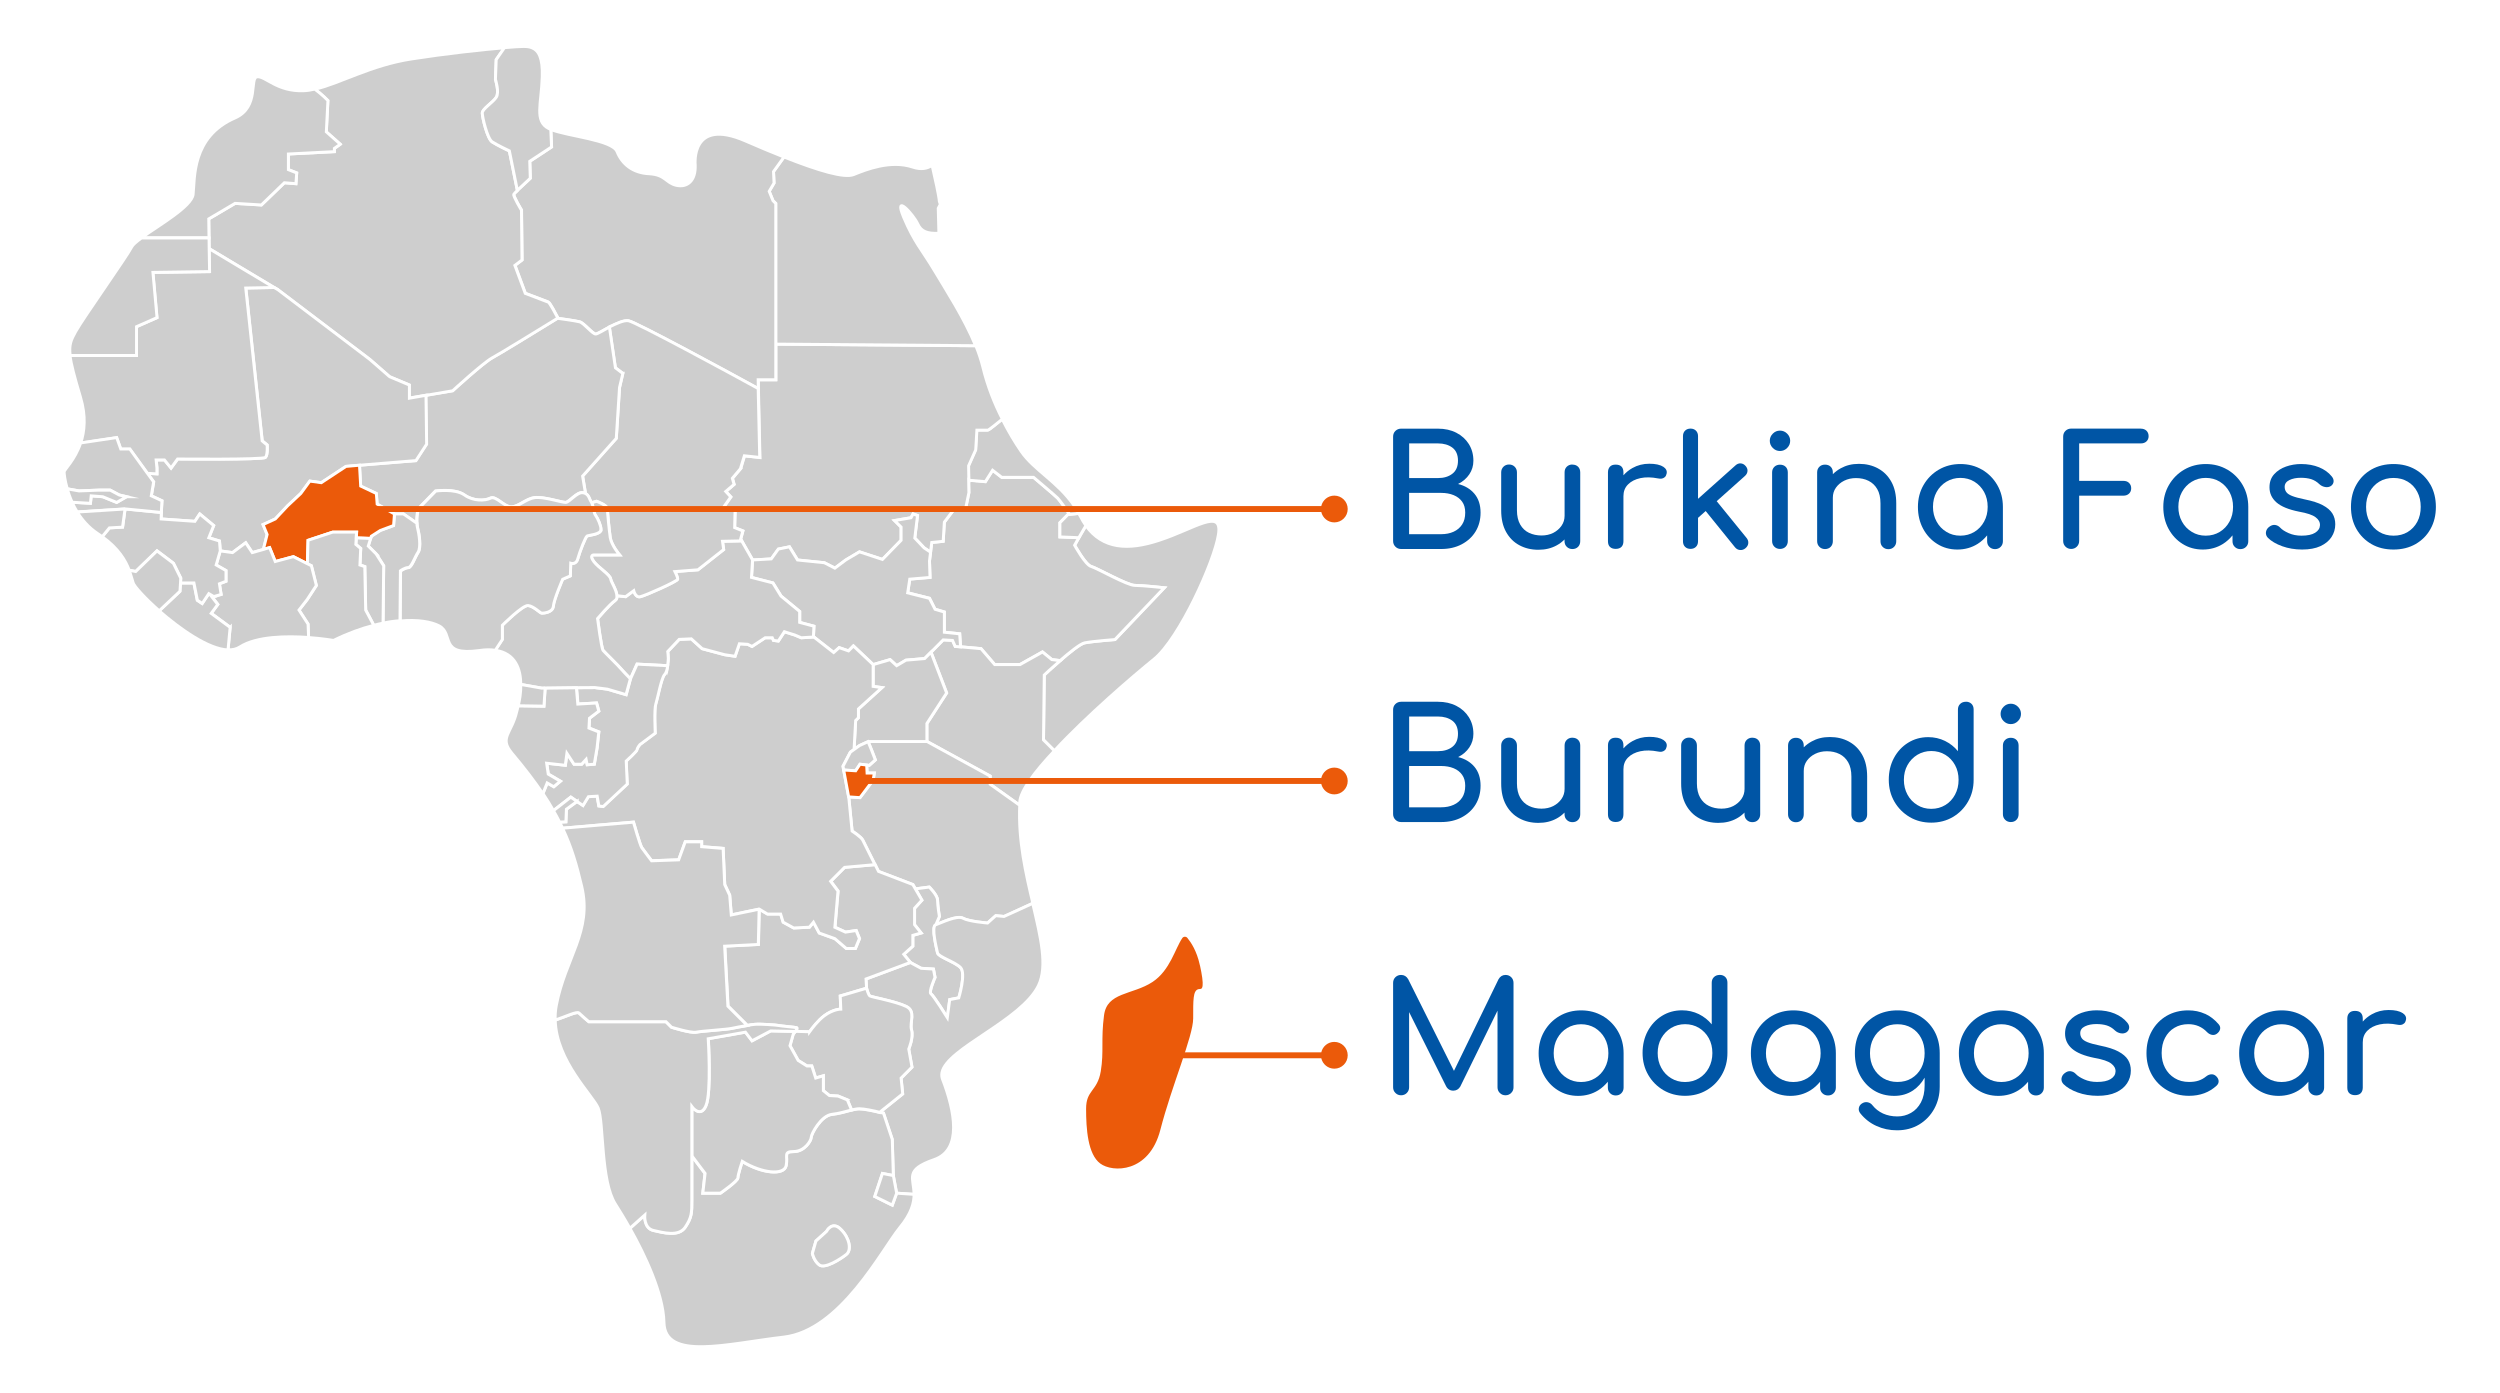 <?xml version="1.0" encoding="UTF-8"?><svg id="OBJECTS" xmlns="http://www.w3.org/2000/svg" viewBox="0 0 421.9 235.13"><defs><style>.cls-1,.cls-2{stroke:#fff;stroke-miterlimit:10;stroke-width:.5px;}.cls-1,.cls-3{fill:#eb5a0a;}.cls-2{fill:#cecece;}.cls-4{fill:#fff;}.cls-4,.cls-3,.cls-5{stroke-width:0px;}.cls-5{fill:#0055a5;}</style></defs><rect class="cls-4" width="421.9" height="235.13"/><path class="cls-2" d="m182.06,90.75l1.2-2.04c2.84,3.93,7.08,4.22,12.38,2.46,5.97-1.95,10.69-5.55,9.99-.98-.69,4.57-6.61,17.57-10.85,21.03-3.44,2.79-11.36,9.56-16.84,15.48l-1.84-1.84.13-10.96s1.24-1.18,2.69-2.42c1.58-1.38,3.39-2.84,4.13-2.99,1.38-.27,5.12-.56,5.12-.56l8.32-8.74s-3.75-.4-4.99-.4-6.39-2.93-7.34-3.19c-.98-.27-2.8-3.59-2.8-3.59l.71-1.27Z"/><path class="cls-1" d="m202.72,162.72c.82,3.75.56,4.44-.29,4.44s-.82,1.66-.82,4.72-3.62,11.36-5.55,18.86c-1.93,7.48-8.32,7.48-10.54,5.81-2.22-1.66-2.48-6.1-2.48-9.43s1.93-3.04,2.48-6.37c.55-3.33,0-5.28.55-9.45.55-4.15,4.99-3.6,8.32-5.81,2.86-1.91,3.68-5.48,4.93-7.32.28-.42.93-.46,1.26-.04.64.78,1.6,2.24,2.13,4.59Z"/><path class="cls-2" d="m157.04,93.19l.2-1.64,1.93-.2.2-3.24,1.75-2.31h1.84l.55-2.66-.04-2.11,2.82.25,1.22-1.93,1.55,1.2h5.37s3.7,3.13,4.06,3.5c.29.29,1.46,1.91,2.04,2.75l-.29.02-1.37,1.4v2.39l3.19.13-.71,1.27s1.82,3.33,2.8,3.59c.96.27,6.08,3.19,7.34,3.19s4.99.4,4.99.4l-8.32,8.74s-3.75.29-5.12.56c-.73.15-2.55,1.62-4.13,2.99-.73-.09-1.42-.18-1.42-.18l-1.57-1.28-3.8,2.13h-4.26l-2.31-2.69-3.46-.31-.13-2.19-2.6-.27v-3.42l-1.57-.47-.93-1.84-3.68-.93.35-2.31,3.42-.29-.09-2.77.18-1.48Z"/><path class="cls-2" d="m180.53,86.8l1.51-.16c.11.16.2.33.29.51.29.57.6,1.09.93,1.55l-1.2,2.04-3.19-.13v-2.39l1.37-1.4.29-.02Z"/><path class="cls-2" d="m182.04,86.65l-1.51.16c-.58-.84-1.75-2.46-2.04-2.75-.36-.37-4.06-3.5-4.06-3.5h-5.37l-1.55-1.2-1.22,1.93-2.82-.25-.04-2.44,1.2-2.69.2-3.33h1.84c.18,0,1.51-1.09,2.46-1.86,1.02,2.04,2.13,3.9,3.22,5.48,2.2,3.17,6.08,5.04,8.88,9.07.29.44.58.89.82,1.38Z"/><path class="cls-2" d="m162.1,109.16l3.46.31,2.31,2.69h4.26l3.8-2.13,1.57,1.28s.69.09,1.42.18c-1.44,1.24-2.69,2.42-2.69,2.42l-.13,10.96,1.84,1.84c-3.32,3.53-5.77,6.77-5.85,8.7,0,.16-.02.31,0,.49l-4.99-3.55v-1.38l-10.67-5.84v-3.04l3.33-5.15-2.64-6.88,2.06-2.09,1.57.09.46,1.02.89.07Z"/><path class="cls-2" d="m147.66,145.9c-.73-1.44-1.89-3.75-2.06-4.13-.26-.56-1.8-1.53-1.8-1.53l-.56-5.68-.02-.09,1.91.13,2.22-2.95.2-1.2h-1.22l-.07-1.35.45.05,1.02-.91-.64-1.67-.58-1.42.07-.02h9.85l10.67,5.84v1.38l4.99,3.55c-.27,5.92,1.04,11.58,2.22,16.55l-4.86,2.22-1.4-.13-1.38,1.24s-3.19-.26-4.17-.82c-.95-.55-3.73.82-4.57,1.11l.6-1.4s-.31-1.93-.31-2.75-1.4-2.22-1.4-2.22l-2.35.31-.42-.73-5.81-2.22s-.24-.49-.58-1.15Z"/><path class="cls-2" d="m163.47,81.03l.04,2.11-.55,2.66h-1.84l-1.75,2.31-.2,3.24-1.93.2-.2,1.64-1.09-.74-1.58-1.66.47-3.79-.75-.27-.35.64-2.77.47,1.11,1.11v2.22l-3.15,3.24-3.88-1.28-2.31,1.38-1.84,1.37-1.78-.91-4.52-.46-1.37-2.22-1.86.38-1.2,1.66-3.15.18-1.84-3.22-.18-.29.38-1.4-1.4-.55.09-2.95-2.22-.09,1.49-2.13-.84-.93,1.4-1.2-.29-1.02,1.4-1.67.64-2.13,2.6.29-.26-11.62-.02-1.51h2.97v-6.01l33.74.27c.49,1.2.89,2.42,1.18,3.57.77,3.19,1.95,6.17,3.3,8.81-.95.77-2.28,1.86-2.46,1.86h-1.84l-.2,3.33-1.2,2.69.04,2.44Z"/><path class="cls-2" d="m164.65,58.34l-33.74-.27v-23.74l-.47-.47-.64-1.58.82-1.4-.09-1.93,1.77-2.46c5.94,2.35,10.2,3.59,11.76,2.97,2.08-.84,6.23-2.51,9.98-1.26,1.4.46,2.46.26,3.26-.31.51,2.2,1.18,5.23,1.22,6.06.02.18.09.33.2.47l-.38.73.11,4.22c-2.02.09-2.99-.31-3.57-1.58-.69-1.53-4.17-5.41-2.37-1.11,1.82,4.31,3.06,5.41,5.28,9.14,1.77,2.98,4.92,7.81,6.85,12.51Z"/><path class="cls-2" d="m162.1,163.27c.98.98-.29,5.13-.29,5.13l-1.53.29-.4,3.04s-2.35-3.75-2.77-4.02c-.42-.27.69-2.77.69-2.77l-.27-1.4-2.08-.13-1.82-.98-1.11-1.37,1.53-1.38v-1.82l1.4-.4-1.11-1.4v-2.77l1.24-1.37-1.11-1.91,2.35-.31s1.4,1.38,1.4,2.22.31,2.75.31,2.75l-.6,1.4c-.82.29.14,4.01.29,4.73.13.69,2.91,1.51,3.88,2.48Z"/><polygon class="cls-2" points="157.11 110.07 156.04 111.14 152.89 111.41 151.32 112.34 150.21 111.32 147.35 112.16 144.02 109.01 143.2 109.85 141.62 109.3 140.69 110.12 137.34 107.5 137.28 107.43 137.36 105.68 134.97 105.04 134.97 103.2 131.82 100.6 130.44 98.38 126.83 97.45 127 94.5 130.16 94.32 131.35 92.66 133.22 92.28 134.59 94.5 139.12 94.97 140.89 95.88 142.73 94.5 145.04 93.13 148.92 94.41 152.07 91.18 152.07 88.95 150.96 87.85 153.74 87.38 154.09 86.74 154.84 87 154.38 90.8 155.95 92.46 157.04 93.19 156.86 94.68 156.95 97.45 153.53 97.74 153.18 100.05 156.86 100.98 157.8 102.82 159.37 103.29 159.37 106.7 161.96 106.97 162.1 109.16 161.21 109.1 160.75 108.08 159.17 107.99 157.11 110.07"/><polygon class="cls-2" points="146.5 125.16 145.04 125.83 144.13 126.49 144.4 121.59 144.86 121.12 144.86 119.64 148.83 116.04 147.35 115.84 147.35 112.16 150.21 111.32 151.32 112.34 152.89 111.41 156.04 111.14 157.11 110.07 159.75 116.95 156.42 122.1 156.42 125.14 146.57 125.14 146.5 125.16"/><path class="cls-2" d="m174.3,152.44l-4.86,2.22-1.4-.13-1.38,1.24s-3.19-.26-4.17-.82c-.95-.55-3.73.82-4.57,1.11-.82.29.14,4.01.29,4.73.13.69,2.91,1.51,3.88,2.48.98.98-.29,5.13-.29,5.13l-1.53.29-.4,3.04s-2.35-3.75-2.77-4.02c-.42-.27.69-2.77.69-2.77l-.27-1.4-2.08-.13-1.82-.98-7.48,2.79.09,1.56s.29,1.11.56,1.31c.29.18,4.35.91,6.1,1.75,1.75.82.56,2.68.93,3.97.37,1.29-.47,3.24-.47,3.24l.55,3.04-1.84,1.86.27,2.66-3.88,3.11c.4.07.64.13.64.13l1.48,4.44.18,6.1.55,2.97,2.95.2c0-2.79-1.67-4.11,3.39-5.86,4.81-1.64,3.48-8.23,1.42-13.58-.13-.35-.16-.73-.09-1.11.78-4.08,13.4-8.76,16.28-14.68,1.58-3.28.38-8.12-.97-13.89Z"/><path class="cls-2" d="m154.47,150l1.11,1.91-1.24,1.37v2.77l1.11,1.4-1.4.4v1.82l-1.53,1.38,1.11,1.37-7.48,2.79.09,1.56-4.44,1.31.09,2.22s-1.29,0-2.77,1.11c-1.06.8-2.04,2.09-2.51,2.73l-2.37-.07c.2-.29.38-.6.18-.64-.38-.09-2.6-.27-2.97-.36-.35-.09-3.13-.29-4.06-.2-.31.02-.78.09-1.26.18l-3.26-3.26-.55-10.12,5.68-.29.14-5.97,1.4.84h2.22l.42,1.37,1.79.98,2.64-.13.69-.84.97,1.82,2.64.95,1.93,1.66h1.53l.69-1.66-.56-1.37-1.8.27-1.79-.82.53-6.1-1.24-1.66,2.35-2.35,5.13-.46c.33.66.58,1.15.58,1.15l5.81,2.22.42.73Z"/><path class="cls-2" d="m148.46,187.72c.4.07.64.13.64.13l1.48,4.44.18,6.1-1.84-.35-1.29,3.88,2.95,1.46.73-2.02,2.95.2c0,1.42-.44,3.24-2.44,5.65-3.04,3.75-9.98,17.33-19.54,18.44-9.56,1.11-20.1,4.04-20.23-2.48-.11-4.81-3.15-11.27-5.74-15.88l2.51-2.24s-.2,2.22,1.46,2.6c1.67.38,4.26,1.11,5.37-.55,1.11-1.67,1.11-2.4,1.11-4.62v-7.39l2.22,2.95-.38,3.33h2.97s2.95-2.04,2.95-2.59.73-2.77.73-2.77c3.33,2.04,7.03,2.39,7.41.73.36-1.66-.55-2.39,1.28-2.39s2.95-1.84,2.95-2.4,1.66-3.71,3.53-3.88c1.2-.13,2.33-.49,3.28-.73.51-.11.95-.2,1.33-.2.77,0,2.48.35,3.42.6Zm-5.64,23.98c.93-.73.56-2.77-.93-4.24-1.46-1.49-2.4.35-2.4.35l-1.79,1.62-.6,2.09s.22,1.2,1.15,1.93c.91.75,3.64-1,4.57-1.75Z"/><path class="cls-2" d="m136.61,174.14c.47-.64,1.44-1.93,2.51-2.73,1.49-1.11,2.77-1.11,2.77-1.11l-.09-2.22,4.44-1.31s.29,1.11.56,1.31c.29.18,4.35.91,6.1,1.75,1.75.82.56,2.68.93,3.97.37,1.29-.47,3.24-.47,3.24l.55,3.04-1.84,1.86.27,2.66-3.88,3.11c-.93-.24-2.64-.6-3.42-.6-.38,0-.82.09-1.33.2l-.71-1.69-1.58-.65-1.46-.09-1.02-.82v-2.51l-1.29.38-.66-2.04h-.82l-1.48-.93-1.38-2.49.55-1.95s.2-.22.38-.47l2.37.07Z"/><polygon class="cls-2" points="150.76 198.39 151.32 201.36 150.58 203.38 147.63 201.92 148.92 198.03 150.76 198.39"/><path class="cls-2" d="m112.67,112.34c.09-.58.11-1.11.11-1.28,0-.38-.09-1.11-.09-1.11l1.93-2.05,2.04-.09,1.84,1.66,3.8,1.02,1.75.26.73-2.11,1.4.09.73.36,2.22-1.46h1.2l.2.44.82.11,1.02-1.57,1.75.55,1.11.47,2.11-.13,3.35,2.62.93-.82,1.58.55.82-.84,3.33,3.15v3.68l1.49.2-3.97,3.6v1.49l-.47.47-.27,4.9-.62.44-1.24,2.37.11.65.84,4.53.02.09.56,5.68s1.53.98,1.8,1.53c.18.37,1.33,2.68,2.06,4.13l-5.13.46-2.35,2.35,1.24,1.66-.53,6.1,1.79.82,1.8-.27.56,1.37-.69,1.66h-1.53l-1.93-1.66-2.64-.95-.97-1.82-.69.84-2.64.13-1.79-.98-.42-1.37h-2.22l-1.4-.84-4.7.98-.27-3.33-.84-1.8-.27-6.1-3.62-.29v-.82h-2.77l-1.11,3.04-4.57.16s-1.4-1.82-1.66-2.22c-.29-.42-1.4-4.3-1.4-4.3l-11.96,1.02c-.15-.33-.33-.69-.51-1.02l1.06-.05.09-2.13,1.8-1.31.98.67.91-1.49,1.48-.09.29,1.66.73.09,4.06-3.79-.18-3.88s1.84-1.67,1.84-1.93c0-.29.47-.85.47-.85l2.59-1.93s-.2-4.08.09-4.9c.29-.84.93-4.43,1.49-4.99.29-.29.44-.89.53-1.49Z"/><polygon class="cls-2" points="146.26 129.11 145.13 128.97 144.4 130.08 142.38 129.95 142.27 129.31 143.51 126.93 144.13 126.49 145.04 125.83 146.5 125.16 147.08 126.58 147.72 128.24 146.7 129.15 146.26 129.11"/><polygon class="cls-1" points="147.55 130.46 147.35 131.66 145.13 134.61 143.22 134.48 142.38 129.95 144.4 130.08 145.13 128.97 146.26 129.11 146.33 130.46 147.55 130.46"/><path class="cls-2" d="m143,185.63l.71,1.69c-.95.24-2.09.6-3.28.73-1.86.18-3.53,3.33-3.53,3.88s-1.11,2.4-2.95,2.4-.93.73-1.28,2.39c-.38,1.67-4.08,1.31-7.41-.73,0,0-.73,2.22-.73,2.77s-2.95,2.59-2.95,2.59h-2.97l.38-3.33-2.22-2.95v-8.34s1.49,2.04,2.39-.18c.93-2.22.38-11.27.38-11.27l6.28-1.11,1.11,1.46,3.15-1.67,4.17.09c-.18.24-.38.47-.38.47l-.55,1.95,1.38,2.49,1.48.93h.82l.66,2.04,1.29-.38v2.51l1.02.82,1.46.09,1.58.65Z"/><path class="cls-2" d="m141.89,207.46c1.49,1.46,1.86,3.51.93,4.24-.93.75-3.66,2.51-4.57,1.75-.93-.73-1.15-1.93-1.15-1.93l.6-2.09,1.79-1.62s.93-1.84,2.4-.35Z"/><path class="cls-2" d="m137.36,105.68l-.09,1.75.07.07-2.11.13-1.11-.47-1.75-.55-1.02,1.57-.82-.11-.2-.44h-1.2l-2.22,1.46-.73-.36-1.4-.09-.73,2.11-1.75-.26-3.8-1.02-1.84-1.66-2.04.09-1.93,2.05s.09.73.09,1.11c0,.18-.02.71-.11,1.28l-5.17-.27-1.11,2.48c-.6-.62-1.33-1.35-1.57-1.66-.45-.55-2.75-2.77-3.04-3.13-.29-.38-.93-5.37-.93-5.37,0,0,1.95-2.31,2.97-3.06.27-.2.33-.47.29-.8l1.47.16,1.37-1.02s.29,1.22,1.11,1.02c.84-.18,6.3-2.6,6.3-2.95,0-.38-.47-1.29-.47-1.29l3.88-.29,4.35-3.42-.2-1.4,3.24-.07,1.84,3.22-.18,2.95,3.61.93,1.37,2.22,3.15,2.6v1.84l2.39.64Z"/><path class="cls-2" d="m126.12,173.05c.49-.09.95-.16,1.26-.18.93-.09,3.7.11,4.06.2.38.09,2.59.27,2.97.36.2.04.02.35-.18.64l-4.17-.09-3.15,1.67-1.11-1.46-6.28,1.11s.56,9.05-.38,11.27c-.91,2.22-2.39.18-2.39.18v15.73c0,2.22,0,2.95-1.11,4.62-1.11,1.66-3.7.93-5.37.55-1.66-.38-1.46-2.6-1.46-2.6l-2.51,2.24c-.91-1.64-1.8-3.06-2.44-4.08-2.51-3.88-1.95-13.86-2.91-16.21-.86-2.11-7.08-7.9-7.25-14.84,1.8-.6,3.68-1.53,4.01-1.2.35.36,1.66,1.47,1.66,1.47h13.02l.93.93s3.24,1.02,4.15.84c.93-.2,5.37-.47,6.1-.66.49-.11,1.58-.31,2.53-.47Z"/><path class="cls-2" d="m87.32,32.12c.82-.78,2.18-2.04,2.18-2.04l-.09-2.86,3.68-2.42-.13-2.95c2.84,1.15,10.4,1.75,11.18,3.75.84,2.09,2.64,3.59,5.41,3.72,2.77.16,2.77,1.53,4.57,1.95,1.8.42,3.33-.69,3.2-3.46,0,0-.82-8.05,8.45-4.04,2.35,1.02,4.55,1.95,6.54,2.73l-1.77,2.46.09,1.93-.82,1.4.64,1.58.47.47v29.75h-2.97l.02,1.51c-4.84-2.66-20.59-11.2-21.87-11.45-.8-.14-2.08.47-3.24,1.04-1.09.6-2.04,1.18-2.31,1.18-.55,0-1.99-1.89-2.73-2.06-.75-.2-3.62-.58-3.62-.58,0,0-.02-.02-.04-.07-.2-.4-1.35-2.6-1.62-2.69-.27-.11-3.88-1.48-3.88-1.48l-1.75-4.72,1.2-.91-.09-8.41s-1.46-2.42-1.29-2.69c.04-.09.29-.33.6-.64Z"/><path class="cls-2" d="m124.99,79.06l-1.4,1.66.29,1.02-1.4,1.2.85.92-1.5,2.13,2.22.09-.07,2.96,1.38.56-.37,1.38.17.3-3.23.07.2,1.39-4.34,3.42-3.88.3s.46.91.46,1.28c0,.35-5.45,2.77-6.31,2.96-.81.21-1.11-1.01-1.11-1.01l-1.37,1.01-1.46-.17c-.06-.94-.96-2.26-1.05-2.79-.1-.76-2.02-1.87-2.87-2.98-.81-1.11,0-1.11,0-1.11h4.36s-1.39-1.63-1.59-2.94c-.17-1.3-.46-4.16-.46-4.83,0-.63-1.83-1.28-1.83-1.28l-.85.24c-.02-.07-.03-.11-.09-.15-.28-.37-.33-1.07-.92-1.4l-.5-2.96,5.69-6.36.55-8.58.55-2.38-1.26-.94-1.02-6.88c1.17-.59,2.44-1.19,3.23-1.06,1.29.24,17.05,8.78,21.89,11.44l.26,11.63-2.59-.28-.65,2.13Z"/><path class="cls-2" d="m128.11,153.42l-.14,5.97-5.68.29.55,10.12,3.26,3.26c-.95.16-2.04.35-2.53.47-.73.2-5.17.46-6.1.66-.91.18-4.15-.84-4.15-.84l-.93-.93h-13.02s-1.31-1.11-1.66-1.47c-.33-.33-2.22.6-4.01,1.2-.04-.8.02-1.64.18-2.48,1.53-8.05,6.1-12.49,4.28-20.12-.82-3.5-1.71-6.59-3.22-9.78l11.96-1.02s1.11,3.88,1.4,4.3c.27.4,1.66,2.22,1.66,2.22l4.57-.16,1.11-3.04h2.77v.82l3.62.29.27,6.1.84,1.8.27,3.33,4.7-.98Z"/><path class="cls-2" d="m97.39,135.25l-1.06-.73-2.93,2.28c-.51-.93-1.11-1.88-1.77-2.88l.73-1.8,1.11.64,1.11-.93-2.04-1.2-.27-1.84,3.15.35.27-2.02,1.2,1.84h1.29l.75-.82.18.91,1.2-.09.47-2.77.29-2.68-1.66-.65.09-1.66,1.57-1.2-.38-1.37-3.15.18-.24-2.75,3.1-.02,2.13.27,3.15.93.73-2.68,1.11-2.48,5.17.27c-.09.6-.24,1.2-.53,1.49-.55.56-1.2,4.15-1.49,4.99-.29.82-.09,4.9-.09,4.9l-2.59,1.93s-.47.56-.47.85c0,.26-1.84,1.93-1.84,1.93l.18,3.88-4.06,3.79-.73-.09-.29-1.66-1.48.09-.91,1.49-.98-.67Z"/><path class="cls-2" d="m97.28,116.06l-5.28.07h-.58l-3.53-.62c-.02-2.53-.87-5.28-4.33-5.77l1.2-1.84v-2.39s3.42-3.42,4.35-3.33c.93.09,2.04,1.29,2.31,1.29.29,0,1.86-.09,1.95-1.2.09-1.11,1.57-4.53,1.57-4.53l1.29-.56.09-2.13s.93.29,1.2-.82c.29-1.11,1.31-3.7,1.58-3.79.29-.11,2.31-.29,2.31-1.02s-.55-1.95-.91-2.42c-.33-.4-.38-1.58-.67-2.15l.84-.25s1.84.65,1.84,1.29.29,3.53.47,4.81c.2,1.31,1.57,2.95,1.57,2.95h-4.35s-.82,0,0,1.11c.84,1.11,2.77,2.22,2.86,2.97.09.53,1,1.84,1.04,2.8.04.33-.02.6-.29.8-1.02.75-2.97,3.06-2.97,3.06,0,0,.64,4.99.93,5.37.29.35,2.59,2.57,3.04,3.13.24.31.98,1.04,1.57,1.66l-.73,2.68-3.15-.93-2.13-.27-3.1.02Z"/><path class="cls-2" d="m105.11,63.02l-.56,2.37-.55,8.59-5.68,6.37.49,2.95c-.11-.07-.27-.13-.45-.16-1.02-.2-2.31,1.65-2.95,1.65s-3.7-1-5.19-.82c-1.46.18-2.77,1.58-3.97,1.58s-2.6-1.95-3.51-1.49c-.93.47-2.88.55-4.44-.56-1.57-1.11-4.82-.64-4.82-.64l-2.95,3.04s-.27,1.33-.18,2.42l-2.28-1.58h-1.51l-2.93-1.67-.13-1.79-2.64-1.24-.2-3.53,9.49-.78,1.8-2.77-.11-8.25,4.55-.78s5.13-4.7,6.66-5.55c1.04-.56,7.25-4.35,11.09-6.72.02.04.04.07.04.07,0,0,2.86.38,3.62.58.73.18,2.17,2.06,2.73,2.06.27,0,1.22-.58,2.31-1.18l1.02,6.88,1.24.95Z"/><path class="cls-2" d="m100.67,118.64l.38,1.37-1.57,1.2-.09,1.66,1.66.65-.29,2.68-.47,2.77-1.2.09-.18-.91-.75.82h-1.29l-1.2-1.84-.27,2.02-3.15-.35.27,1.84,2.04,1.2-1.11.93-1.11-.64-.73,1.8c-1.4-2.06-3.11-4.31-5.23-6.83-2.22-2.64,0-3.33.84-7.08,0,0,.11-.33.22-.91l4.35.07.2-3.04,5.28-.07.24,2.75,3.15-.18Z"/><path class="cls-2" d="m101.4,89.42c0,.74-2.02.91-2.31,1.02-.26.09-1.27,2.7-1.57,3.81-.26,1.11-1.2.81-1.2.81l-.07,2.13-1.29.56s-1.48,3.42-1.57,4.53c-.09,1.11-1.66,1.2-1.96,1.2-.26,0-1.37-1.2-2.31-1.29-.92-.09-4.34,3.33-4.34,3.33v2.4l-1.2,1.83c-.74-.13-1.66-.13-2.72.04-6.93.94-4.16-2.81-6.78-4.18-1.29-.67-3.59-1.09-6.54-.81l.06-8.43s.76-.56,1.31-.56,1.11-1.76,1.66-2.59c.55-.83.18-3.14-.11-4.25-.04-.21-.07-.43-.07-.65-.08-1.09.19-2.42.19-2.42l2.96-3.03s3.23-.46,4.81.64c1.55,1.11,3.51,1.02,4.44.56.91-.46,2.31,1.48,3.51,1.48s2.5-1.38,3.96-1.57c1.5-.19,4.53.81,5.19.81s1.94-1.83,2.96-1.63c.17.02.33.08.44.15.59.33.65,1.04.92,1.4.06.04.07.08.09.15.3.57.33,1.76.67,2.14.35.48.91,1.7.91,2.42Z"/><path class="cls-2" d="m97.39,135.25l-1.8,1.31-.09,2.13-1.06.05c-.31-.64-.67-1.29-1.04-1.93l2.93-2.28,1.06.73Z"/><path class="cls-2" d="m71.86,66.7l-2.8.49v-2.22l-3.33-1.4-3.33-2.91-15.53-11.78-.64-.38-10.94-6.55-.02-1.82-.04-3.19,4.44-2.62,4.44.27,3.88-3.75,1.95.16.13-1.82-1.4-.55v-2.64l7.76-.4v-.55l.98-.69-2.35-2.08.27-5.28s-1.07-1.11-2.22-1.93c4.17-.93,9.43-4.06,16.37-5.12,5.7-.89,11.91-1.57,15.66-1.88l-1.4,2.02-.13,3.33s.71,2.22.13,3.04c-.53.84-2.35,1.95-2.35,2.64s.84,4.3,1.66,4.86c.84.55,2.91,1.53,2.91,1.53l1.35,6.66c-.31.31-.56.55-.6.64-.18.27,1.29,2.69,1.29,2.69l.09,8.41-1.2.91,1.75,4.72s3.62,1.37,3.88,1.48c.26.09,1.42,2.29,1.62,2.69-3.84,2.37-10.05,6.17-11.09,6.72-1.53.84-6.66,5.55-6.66,5.55l-4.55.78Z"/><path class="cls-2" d="m92.95,21.85l.13,2.95-3.68,2.42.09,2.86s-1.35,1.26-2.18,2.04l-1.35-6.66s-2.06-.97-2.91-1.53c-.82-.56-1.66-4.17-1.66-4.86s1.82-1.8,2.35-2.64c.58-.82-.13-3.04-.13-3.04l.13-3.33,1.4-2.02c1.53-.13,2.66-.2,3.19-.2s1.04.04,1.49.24c1.06.44,1.8,1.66,1.69,4.88-.13,4.57-1.38,7.48,1.11,8.74.11.04.22.11.33.13Z"/><path class="cls-2" d="m92,116.13l-.2,3.04-4.35-.07c.22-.84.46-2.17.44-3.59l3.53.62h.58Z"/><path class="cls-2" d="m60.67,78.51l-2.28.2-4.17,2.75-1.93-.27-1.53,2.09-2.22,2.08-2.08,2.22-2.06.95.69,1.67-.56,2.22-.02.29-1.93.55-1.11-1.66-2.22,1.66-2.08-.29-.13-1.67-1.8-.55.82-2.06-2.35-1.95-.82,1.24-5.7-.4.04-1.09.11-1.97-1.8-.84.4-2.35-1.06-1.46,1.62.09v-.98l-.13-1.37h1.4l1.11,1.37,1.11-1.53s14.42.16,14.82-.27c.42-.42.29-2.09.29-2.09l-.84-.69-2.77-25.8,4.77-.09.64.38,15.53,11.78,3.33,2.91,3.33,1.4v2.22l2.8-.49.11,8.25-1.8,2.77-9.49.78Z"/><path class="cls-2" d="m62.54,90.86l.13-.38,1.53-.98,2.22-.82.15-1.95h1.51l2.28,1.58c0,.22.02.44.07.64.29,1.11.67,3.42.11,4.26-.55.82-1.11,2.57-1.66,2.57s-1.31.55-1.31.55l-.07,8.43c-.89.05-1.84.18-2.86.4l.11-9.69-1.24-1.95-1.38-1.38.4-1.28Z"/><polygon class="cls-1" points="66.57 86.74 66.42 88.69 64.2 89.51 62.67 90.49 62.54 90.86 60.12 90.78 60.19 89.8 56.17 89.8 52 91.18 51.89 95.15 49.52 93.95 46.46 94.77 45.5 92.42 44.5 92.7 44.52 92.42 45.08 90.2 44.39 88.53 46.46 87.58 48.54 85.36 50.76 83.28 52.29 81.19 54.22 81.46 58.39 78.71 60.67 78.51 60.87 82.03 63.51 83.28 63.65 85.07 66.57 86.74"/><path class="cls-2" d="m63.51,93.53l1.24,1.95-.11,9.69c-.51.09-1.02.2-1.55.36l-1.37-2.57-.15-7.34-.82-.27.13-2.79-.82-.69.07-1.09,2.42.09-.4,1.28,1.38,1.38Z"/><path class="cls-2" d="m60.12,90.78l-.07,1.09.82.69-.13,2.79.82.27.15,7.34,1.37,2.57c-2.08.53-4.37,1.35-6.79,2.55,0,0-1.78-.31-4.22-.49l-.09-2.26-1.53-2.37,1.4-1.8,1.53-2.35-.84-3.33-.67-.33.11-3.97,4.17-1.38h4.02l-.07.98Z"/><path class="cls-2" d="m57.41,24.35l-.98.69v.55l-7.76.4v2.64l1.4.55-.13,1.82-1.95-.16-3.88,3.75-4.44-.27-4.44,2.62.04,3.19h-11.4c2.93-2.11,8.52-5.3,8.72-7.34.29-2.64-.27-9.72,7.08-12.89,4.19-1.84,2.35-6.81,3.75-6.94,1.38-.14,3.33,2.51,7.77,2.35.62-.02,1.26-.11,1.93-.27,1.15.82,2.22,1.93,2.22,1.93l-.27,5.28,2.35,2.08Z"/><path class="cls-2" d="m44.5,92.7l1-.29.95,2.35,3.06-.82,2.37,1.2.67.33.84,3.33-1.53,2.35-1.4,1.8,1.53,2.37.09,2.26c-3.64-.26-8.76-.22-11.6,1.6-.56.37-1.24.51-2,.49l.36-3.82-3.19-2.35,1.11-1.51-.98-1.26.29-.07,1.24-.35-.29-1.8,1.11-.42v-1.8l-1.66-.95.69-2.37,2.08.29,2.22-1.66,1.11,1.66,1.93-.55Z"/><path class="cls-2" d="m35.3,41.97l10.94,6.55-4.77.09,2.77,25.8.84.69s.13,1.67-.29,2.09c-.4.42-14.82.27-14.82.27l-1.11,1.53-1.11-1.37h-1.4l.13,1.37v.98l-1.62-.09-2.95-4.08h-1.53l-.69-1.93-6.08.91c.67-1.95.93-4.53-.02-7.72-1.04-3.51-1.6-5.59-1.77-7.06h11.2v-4.86l3.46-1.53-.69-7.63,9.56-.14-.07-3.86Z"/><path class="cls-2" d="m38.84,105.86l-.36,3.82c-3.3-.11-8.12-3.53-11.62-6.59l3.5-3.3.09-1.4h2.26l.58,2.91.82.55,1.11-1.66.84.49-.29.07.98,1.26-1.11,1.51,3.19,2.35Z"/><path class="cls-2" d="m38.14,96.3v1.8l-1.11.42.29,1.8-1.24.35-.84-.49-1.11,1.66-.82-.55-.58-2.91h-2.26l.04-.82-1.24-2.51-2.77-2.09-3.59,3.48-1.11-.22c-.6-1.6-1.75-3.62-4.55-5.65l1.22-1.49,2.22-.13.42-3.06,6.12.6-.04,1.09,5.7.4.82-1.24,2.35,1.95-.82,2.06,1.8.55.13,1.67-.69,2.37,1.66.95Z"/><path class="cls-2" d="m35.3,41.97l.07,3.86-9.56.14.69,7.63-3.46,1.53v4.86h-11.2c-.22-1.82.15-2.64.93-4.04,1.4-2.48,8.61-12.6,9.45-14.26.18-.38.8-.91,1.66-1.53h11.4l.02,1.82Z"/><path class="cls-2" d="m30.46,98.38l-.09,1.4-3.5,3.3c-2.42-2.13-4.19-4.1-4.39-4.7-.18-.55-.36-1.29-.69-2.15l1.11.22,3.59-3.48,2.77,2.09,1.24,2.51-.04.82Z"/><path class="cls-2" d="m24.87,79.86l1.06,1.46-.4,2.35,1.8.84-.11,1.97-6.12-.6-8.08.51c-.33-.53-.62-1.09-.84-1.64l3.08.18.13-1.26,1.95.15,2.35.96,1.67-.96-1.24-.29-1.53-.82h-1.93l-3.33.13-1.98-.35c-.42-1.46-.53-2.57-.53-2.84,0-.4,1.82-2,2.79-4.9l6.08-.91.69,1.93h1.53l2.95,4.08Z"/><path class="cls-2" d="m21.36,83.83l-1.67.96-2.35-.96-1.95-.15-.13,1.26-3.08-.18c-.38-.8-.64-1.57-.82-2.26l1.98.35,3.33-.13h1.93l1.53.82,1.24.29Z"/><path class="cls-2" d="m21.1,85.9l-.42,3.06-2.22.13-1.22,1.49c-.22-.18-.46-.33-.73-.51-1.53-1.02-2.66-2.31-3.48-3.66l8.08-.51Z"/><path class="cls-3" d="m225.18,129.54c-1.07,0-1.97.75-2.2,1.76h-78.03v1h78.03c.23,1,1.12,1.76,2.2,1.76,1.25,0,2.26-1.01,2.26-2.26s-1.01-2.26-2.26-2.26Z"/><path class="cls-3" d="m225.18,175.83c-1.07,0-1.97.75-2.2,1.76h-28.94v1h28.94c.23,1,1.12,1.76,2.2,1.76,1.25,0,2.26-1.01,2.26-2.26s-1.01-2.26-2.26-2.26Z"/><path class="cls-3" d="m225.18,83.64c-1.07,0-1.97.75-2.2,1.76H62.4v1h160.58c.23,1,1.12,1.76,2.2,1.76,1.25,0,2.26-1.01,2.26-2.26s-1.01-2.26-2.26-2.26Z"/><path class="cls-5" d="m246.08,81.67c.8-.4,1.42-.94,1.88-1.62.46-.68.69-1.45.69-2.3,0-1.06-.26-1.99-.77-2.81-.51-.81-1.21-1.45-2.11-1.91-.89-.46-1.93-.69-3.11-.69h-6.21c-.38,0-.7.13-.96.38-.26.25-.39.58-.39.98v17.6c0,.38.13.7.39.96.26.26.58.39.96.39h6.76c1.3,0,2.45-.26,3.46-.79,1-.53,1.79-1.25,2.35-2.17.56-.92.84-1.98.84-3.17,0-1.32-.35-2.38-1.04-3.2-.69-.81-1.61-1.36-2.76-1.64Zm-8.27-6.84h4.86c.99,0,1.8.24,2.43.71.63.48.95,1.21.95,2.2s-.32,1.73-.95,2.21c-.63.49-1.44.73-2.43.73h-4.86v-5.85Zm8.94,13.68c-.35.54-.82.94-1.43,1.22-.61.28-1.31.42-2.11.42h-5.41v-6.97h5.41c.8,0,1.5.13,2.11.38.61.25,1.08.62,1.43,1.1s.52,1.1.52,1.85c0,.8-.17,1.47-.52,2Z"/><path class="cls-5" d="m265.37,78.39c-.38,0-.7.12-.95.36-.25.24-.38.56-.38.96v7.33c0,.62-.17,1.19-.52,1.69-.35.5-.81.9-1.39,1.2-.58.29-1.24.44-1.99.44s-1.48-.15-2.11-.45-1.12-.77-1.48-1.4c-.36-.63-.55-1.43-.55-2.4v-6.4c0-.38-.13-.7-.38-.95-.25-.25-.57-.38-.95-.38s-.7.13-.95.38c-.25.25-.38.57-.38.95v6.4c0,1.44.27,2.65.82,3.64.55.99,1.29,1.74,2.24,2.25.94.51,2.01.77,3.21.77s2.2-.25,3.11-.75c.5-.27.93-.61,1.31-.99v.29c0,.38.12.7.38.95.25.25.57.38.95.38s.72-.13.96-.38c.24-.25.36-.57.36-.95v-11.6c0-.4-.12-.72-.36-.96-.24-.24-.56-.36-.96-.36Z"/><path class="cls-5" d="m280.67,78.77c-.51-.34-1.29-.51-2.33-.51s-1.99.24-2.86.73c-.59.33-1.08.74-1.51,1.22v-.49c0-.43-.11-.76-.33-.98-.22-.22-.54-.33-.98-.33s-.74.11-.96.34-.34.55-.34.96v11.62c0,.43.11.76.34.97.23.22.55.33.96.33s.76-.11.98-.34c.22-.23.33-.55.33-.96v-7.59c0-.8.25-1.46.77-1.98.51-.52,1.21-.88,2.09-1.07.88-.19,1.88-.17,2.99.05.22.05.43.06.62.03.19-.03.36-.12.51-.25s.25-.32.3-.56c.12-.47-.07-.87-.58-1.21Z"/><path class="cls-5" d="m289.72,84.57l4.77-4.26c.26-.24.4-.52.42-.83.02-.31-.1-.6-.34-.86-.23-.26-.5-.4-.82-.42-.32-.02-.61.1-.87.34l-6.32,5.64v-10.58c0-.38-.12-.69-.35-.92s-.54-.35-.92-.35-.69.12-.92.35c-.23.23-.35.54-.35.92v17.76c0,.38.12.69.35.92.23.23.54.35.92.35s.69-.12.92-.35.35-.54.35-.92v-3.97l1.29-1.15,4.95,6.12c.23.28.51.43.84.46s.65-.07.92-.3c.29-.24.45-.52.48-.85.03-.32-.07-.62-.3-.9l-5.03-6.19Z"/><path class="cls-5" d="m300.39,78.42c-.38,0-.7.12-.95.36-.25.24-.38.56-.38.96v11.57c0,.38.13.7.38.95.25.25.57.38.95.38s.72-.13.96-.38c.24-.25.36-.57.36-.95v-11.57c0-.4-.12-.72-.36-.96-.24-.24-.56-.36-.96-.36Z"/><path class="cls-5" d="m300.39,72.67c-.47,0-.87.17-1.21.51s-.51.74-.51,1.21.17.87.51,1.21.74.51,1.21.51.87-.17,1.21-.51.51-.74.51-1.21-.17-.87-.51-1.21-.74-.51-1.21-.51Z"/><path class="cls-5" d="m316.94,79.05c-.95-.51-2.01-.77-3.21-.77s-2.18.25-3.09.75c-.5.27-.94.61-1.33.99v-.29c0-.4-.12-.72-.36-.96-.24-.24-.56-.36-.96-.36s-.7.12-.95.36-.38.56-.38.96v11.6c0,.38.13.7.38.95.25.25.57.38.95.38s.72-.13.96-.38c.24-.25.36-.57.36-.95v-7.33c0-.64.17-1.21.52-1.7s.81-.89,1.4-1.18,1.25-.44,1.98-.44c.8,0,1.5.15,2.12.46s1.11.77,1.47,1.39c.36.62.55,1.43.55,2.42v6.4c0,.38.12.7.38.95.25.25.57.38.95.38s.7-.13.95-.38c.25-.25.38-.57.38-.95v-6.4c0-1.44-.27-2.65-.82-3.64-.55-.99-1.29-1.74-2.24-2.25Z"/><path class="cls-5" d="m334.48,79.26c-1.07-.63-2.29-.95-3.64-.95s-2.57.32-3.65.95-1.94,1.5-2.57,2.59-.95,2.32-.95,3.69.29,2.6.87,3.68c.58,1.08,1.37,1.94,2.38,2.57,1,.63,2.14.95,3.41.95s2.4-.32,3.41-.95c.62-.39,1.15-.88,1.61-1.44v.99c0,.38.12.7.38.95.25.25.57.38.95.38s.7-.13.95-.38c.25-.25.38-.57.38-.95v-5.8c0-1.37-.32-2.6-.95-3.69-.63-1.09-1.49-1.95-2.56-2.59Zm.36,8.76c-.4.74-.95,1.32-1.64,1.74-.69.42-1.48.64-2.37.64s-1.65-.21-2.35-.64c-.7-.42-1.26-1-1.66-1.74-.41-.74-.61-1.56-.61-2.48s.2-1.77.61-2.51c.41-.74.96-1.32,1.66-1.74.7-.42,1.49-.64,2.35-.64s1.67.21,2.37.64c.69.43,1.24,1.01,1.64,1.74.4.74.6,1.57.6,2.51s-.2,1.75-.6,2.48Z"/><path class="cls-5" d="m361.28,72.33h-11.75c-.38,0-.7.13-.96.38-.26.25-.39.58-.39.98v17.6c0,.38.13.7.39.96.26.26.58.39.96.39s.7-.13.96-.39c.26-.26.39-.58.39-.96v-7.64h7.46c.4,0,.72-.12.96-.35.24-.23.36-.53.36-.9s-.12-.66-.36-.9-.56-.35-.96-.35h-7.46v-6.32h10.4c.4,0,.72-.11.96-.34.24-.23.36-.52.36-.88s-.12-.69-.36-.92c-.24-.23-.56-.35-.96-.35Z"/><path class="cls-5" d="m375.89,79.26c-1.07-.63-2.29-.95-3.64-.95s-2.57.32-3.65.95-1.94,1.5-2.57,2.59-.95,2.32-.95,3.69.29,2.6.87,3.68c.58,1.08,1.37,1.94,2.38,2.57,1,.63,2.14.95,3.41.95s2.4-.32,3.41-.95c.62-.39,1.15-.88,1.61-1.44v.99c0,.38.12.7.38.95.25.25.57.38.95.38s.7-.13.95-.38c.25-.25.38-.57.38-.95v-5.8c0-1.37-.32-2.6-.95-3.69-.63-1.09-1.49-1.95-2.56-2.59Zm.36,8.76c-.4.74-.95,1.32-1.64,1.74-.69.42-1.48.64-2.37.64s-1.65-.21-2.35-.64c-.7-.42-1.26-1-1.66-1.74-.41-.74-.61-1.56-.61-2.48s.2-1.77.61-2.51c.41-.74.96-1.32,1.66-1.74.7-.42,1.49-.64,2.35-.64s1.67.21,2.37.64c.69.43,1.24,1.01,1.64,1.74.4.74.6,1.57.6,2.51s-.2,1.75-.6,2.48Z"/><path class="cls-5" d="m392,85.26c-.75-.4-1.78-.73-3.08-.99-.94-.19-1.65-.39-2.13-.58-.49-.2-.81-.42-.98-.68s-.25-.53-.25-.85c0-.5.26-.88.79-1.14.53-.26,1.17-.39,1.94-.39.66,0,1.24.08,1.74.23.5.16.97.44,1.4.86.26.24.58.4.96.47.38.07.71,0,.99-.18.28-.21.42-.46.44-.77.02-.3-.1-.59-.34-.87-.52-.64-1.22-1.14-2.11-1.51-.88-.36-1.9-.55-3.04-.55-.88,0-1.73.14-2.55.43-.82.29-1.48.72-2,1.3-.52.58-.78,1.31-.78,2.2,0,1.01.39,1.85,1.18,2.55.79.69,2.06,1.21,3.81,1.56,1.35.24,2.28.55,2.79.94.51.38.76.83.74,1.35-.02.52-.29.94-.82,1.27-.53.33-1.3.49-2.3.49-.8,0-1.52-.14-2.17-.43-.65-.29-1.12-.59-1.42-.92-.24-.26-.53-.41-.87-.46-.34-.04-.68.07-1.03.35-.29.23-.46.52-.51.87-.04.36.07.67.33.95.57.57,1.37,1.04,2.41,1.42,1.03.37,2.15.56,3.37.56s2.26-.19,3.08-.57,1.45-.89,1.87-1.53c.42-.64.64-1.36.64-2.16,0-.69-.16-1.3-.49-1.83-.33-.53-.87-.99-1.62-1.39Z"/><path class="cls-5" d="m410.15,81.78c-.62-1.08-1.46-1.93-2.53-2.55-1.08-.62-2.31-.92-3.69-.92s-2.64.31-3.72.92c-1.08.62-1.92,1.46-2.54,2.55-.62,1.08-.92,2.34-.92,3.76s.31,2.65.92,3.73c.62,1.08,1.46,1.93,2.54,2.55,1.07.62,2.31.92,3.72.92s2.64-.31,3.72-.92c1.07-.62,1.92-1.46,2.52-2.55.61-1.08.91-2.33.91-3.73s-.31-2.67-.92-3.76Zm-2.21,6.28c-.39.73-.93,1.3-1.62,1.72s-1.49.62-2.39.62-1.7-.21-2.39-.62c-.69-.42-1.24-.99-1.64-1.72s-.6-1.57-.6-2.52.2-1.8.6-2.53.94-1.31,1.64-1.73c.69-.42,1.49-.62,2.39-.62s1.7.21,2.39.62,1.24.99,1.62,1.73c.39.74.58,1.58.58,2.53s-.19,1.79-.58,2.52Z"/><path class="cls-5" d="m246.08,127.76c.8-.4,1.42-.94,1.88-1.62.46-.68.69-1.45.69-2.3,0-1.06-.26-1.99-.77-2.81-.51-.81-1.21-1.45-2.11-1.91-.89-.46-1.93-.69-3.11-.69h-6.21c-.38,0-.7.13-.96.38s-.39.58-.39.97v17.6c0,.38.13.7.39.96s.58.39.96.39h6.76c1.3,0,2.45-.26,3.46-.79,1-.53,1.79-1.25,2.35-2.17.56-.92.84-1.98.84-3.17,0-1.32-.35-2.38-1.04-3.2-.69-.81-1.61-1.36-2.76-1.64Zm-8.27-6.84h4.86c.99,0,1.8.24,2.43.71s.95,1.21.95,2.2-.32,1.72-.95,2.21-1.44.73-2.43.73h-4.86v-5.85Zm8.94,13.68c-.35.54-.82.95-1.43,1.22-.61.28-1.31.42-2.11.42h-5.41v-6.97h5.41c.8,0,1.5.13,2.11.38.61.25,1.08.62,1.43,1.11s.52,1.1.52,1.85c0,.8-.17,1.46-.52,2Z"/><path class="cls-5" d="m265.37,124.49c-.38,0-.7.12-.95.36-.25.24-.38.56-.38.96v7.33c0,.62-.17,1.19-.52,1.69s-.81.9-1.39,1.2c-.58.29-1.24.44-1.99.44s-1.48-.15-2.11-.46c-.62-.3-1.12-.77-1.48-1.4-.36-.63-.55-1.43-.55-2.4v-6.4c0-.38-.13-.7-.38-.95-.25-.25-.57-.38-.95-.38s-.7.13-.95.38c-.25.25-.38.57-.38.95v6.4c0,1.44.27,2.65.82,3.64s1.29,1.74,2.24,2.25c.94.51,2.01.77,3.21.77s2.2-.25,3.11-.75c.5-.27.93-.61,1.31-.99v.29c0,.38.12.7.38.95.25.25.57.38.95.38s.72-.12.96-.38c.24-.25.36-.57.36-.95v-11.6c0-.4-.12-.72-.36-.96-.24-.24-.56-.36-.96-.36Z"/><path class="cls-5" d="m280.67,124.86c-.51-.34-1.29-.51-2.33-.51s-1.99.24-2.86.73c-.59.33-1.08.74-1.51,1.22v-.5c0-.43-.11-.76-.33-.97-.22-.22-.54-.33-.98-.33s-.74.11-.96.34c-.23.23-.34.55-.34.96v11.62c0,.43.11.76.34.97.23.22.55.33.96.33s.76-.11.98-.34c.22-.22.33-.55.33-.96v-7.59c0-.8.25-1.46.77-1.98.51-.52,1.21-.88,2.09-1.07s1.88-.17,2.99.05c.22.05.43.06.62.03.19-.04.36-.12.51-.25s.25-.32.3-.56c.12-.47-.07-.87-.58-1.21Z"/><path class="cls-5" d="m295.74,124.49c-.38,0-.7.12-.95.36-.25.24-.38.56-.38.96v7.33c0,.62-.17,1.19-.52,1.69s-.81.9-1.39,1.2c-.58.29-1.24.44-1.99.44s-1.48-.15-2.11-.46c-.62-.3-1.12-.77-1.48-1.4-.36-.63-.55-1.43-.55-2.4v-6.4c0-.38-.13-.7-.38-.95-.25-.25-.57-.38-.95-.38s-.7.13-.95.38c-.25.25-.38.57-.38.95v6.4c0,1.44.27,2.65.82,3.64s1.29,1.74,2.24,2.25c.94.51,2.01.77,3.21.77s2.2-.25,3.11-.75c.5-.27.93-.61,1.31-.99v.29c0,.38.12.7.38.95.25.25.57.38.95.38s.72-.12.96-.38c.24-.25.36-.57.36-.95v-11.6c0-.4-.12-.72-.36-.96-.24-.24-.56-.36-.96-.36Z"/><path class="cls-5" d="m312.03,125.15c-.95-.51-2.01-.77-3.21-.77s-2.18.25-3.09.75c-.5.27-.94.61-1.33.99v-.29c0-.4-.12-.72-.36-.96s-.56-.36-.96-.36-.7.12-.95.36c-.25.24-.38.56-.38.96v11.6c0,.38.13.7.38.95s.57.38.95.38.72-.13.96-.38c.24-.25.36-.57.36-.95v-7.33c0-.64.17-1.21.52-1.7s.81-.89,1.4-1.18c.59-.29,1.25-.44,1.98-.44.8,0,1.5.15,2.12.46.62.3,1.11.77,1.47,1.39.36.62.55,1.43.55,2.42v6.4c0,.38.12.7.38.95.25.25.57.38.95.38s.7-.13.95-.38.38-.57.38-.95v-6.4c0-1.44-.27-2.65-.82-3.64s-1.29-1.74-2.24-2.25Z"/><path class="cls-5" d="m331.75,118.43c-.38,0-.7.12-.95.36-.25.24-.38.56-.38.96v7.02c-.59-.73-1.32-1.3-2.18-1.73-.87-.42-1.81-.64-2.83-.64-1.26,0-2.4.32-3.41.95-1.01.63-1.8,1.49-2.38,2.57-.58,1.08-.87,2.31-.87,3.68s.32,2.6.95,3.69,1.49,1.95,2.57,2.59,2.3.95,3.65.95,2.57-.32,3.64-.95c1.08-.63,1.93-1.5,2.56-2.59.63-1.09.95-2.32.95-3.69v-11.86c0-.4-.12-.72-.36-.96s-.56-.36-.96-.36Zm-1.82,15.68c-.4.75-.95,1.33-1.64,1.75-.69.42-1.48.64-2.37.64s-1.65-.21-2.35-.64c-.7-.42-1.26-1.01-1.66-1.75-.41-.75-.61-1.58-.61-2.5s.2-1.77.61-2.5c.41-.73.96-1.3,1.66-1.73.7-.42,1.49-.64,2.35-.64s1.67.21,2.37.64c.69.42,1.24,1,1.64,1.73.4.73.6,1.56.6,2.5s-.2,1.75-.6,2.5Z"/><path class="cls-5" d="m339.34,124.51c-.38,0-.7.12-.95.36-.25.24-.38.56-.38.96v11.57c0,.38.13.7.38.95s.57.38.95.38.72-.12.96-.38c.24-.25.36-.57.36-.95v-11.57c0-.4-.12-.72-.36-.96-.24-.24-.56-.36-.96-.36Z"/><path class="cls-5" d="m339.34,122.2c.47,0,.87-.17,1.21-.51s.51-.74.51-1.21-.17-.87-.51-1.21-.74-.51-1.21-.51-.87.17-1.21.51-.51.74-.51,1.21.17.87.51,1.21.74.51,1.21.51Z"/><path class="cls-5" d="m254.09,164.53c-.52,0-.92.24-1.2.73l-7.52,15.46-7.72-15.46c-.28-.49-.68-.73-1.2-.73-.38,0-.7.13-.96.38-.26.25-.39.58-.39.98v17.6c0,.38.13.7.39.96.26.26.58.39.96.39s.7-.13.96-.39c.26-.26.39-.58.39-.96v-12.69l6.21,12.45c.26.54.68.81,1.25.81.49,0,.88-.22,1.17-.68l6.29-12.82v12.93c0,.38.13.7.39.96.26.26.58.39.96.39s.68-.13.95-.39c.27-.26.4-.58.4-.96v-17.6c0-.4-.13-.72-.39-.98-.26-.25-.58-.38-.96-.38Z"/><path class="cls-5" d="m270.47,171.46c-1.07-.63-2.29-.95-3.64-.95s-2.57.32-3.65.95-1.94,1.5-2.57,2.59-.95,2.32-.95,3.69.29,2.6.87,3.68c.58,1.08,1.37,1.94,2.38,2.57,1,.63,2.14.95,3.41.95s2.4-.32,3.41-.95c.62-.39,1.15-.88,1.61-1.44v.99c0,.38.12.7.38.95.25.25.57.38.95.38s.7-.12.95-.38c.25-.25.38-.57.38-.95v-5.8c0-1.37-.32-2.6-.95-3.69-.63-1.09-1.49-1.95-2.56-2.59Zm.36,8.76c-.4.74-.95,1.32-1.64,1.74-.69.42-1.48.64-2.37.64s-1.65-.21-2.35-.64c-.7-.42-1.26-1-1.66-1.74-.41-.74-.61-1.56-.61-2.48s.2-1.77.61-2.51c.41-.74.96-1.32,1.66-1.74.7-.42,1.49-.64,2.35-.64s1.67.21,2.37.64c.69.43,1.24,1.01,1.64,1.74.4.74.6,1.57.6,2.51s-.2,1.75-.6,2.48Z"/><path class="cls-5" d="m290.2,164.53c-.38,0-.7.12-.95.36-.25.24-.38.56-.38.96v7.02c-.59-.73-1.32-1.3-2.18-1.73-.87-.42-1.81-.64-2.83-.64-1.26,0-2.4.32-3.41.95-1.01.63-1.8,1.49-2.38,2.57-.58,1.08-.87,2.31-.87,3.68s.32,2.6.95,3.69c.63,1.09,1.49,1.96,2.57,2.59,1.08.63,2.3.95,3.65.95s2.57-.32,3.64-.95c1.08-.63,1.93-1.49,2.56-2.59.63-1.09.95-2.32.95-3.69v-11.86c0-.4-.12-.72-.36-.96-.24-.24-.56-.36-.96-.36Zm-1.82,15.68c-.4.75-.95,1.33-1.64,1.75-.69.42-1.48.64-2.37.64s-1.65-.21-2.35-.64c-.7-.42-1.26-1.01-1.66-1.75-.41-.75-.61-1.58-.61-2.5s.2-1.77.61-2.5c.41-.73.96-1.3,1.66-1.73.7-.42,1.49-.64,2.35-.64s1.67.21,2.37.64c.69.43,1.24,1,1.64,1.73.4.73.6,1.56.6,2.5s-.2,1.75-.6,2.5Z"/><path class="cls-5" d="m306.29,171.46c-1.07-.63-2.29-.95-3.64-.95s-2.57.32-3.65.95-1.94,1.5-2.57,2.59-.95,2.32-.95,3.69.29,2.6.87,3.68c.58,1.08,1.37,1.94,2.38,2.57,1,.63,2.14.95,3.41.95s2.4-.32,3.41-.95c.62-.39,1.15-.88,1.61-1.44v.99c0,.38.12.7.38.95.25.25.57.38.95.38s.7-.12.95-.38c.25-.25.38-.57.38-.95v-5.8c0-1.37-.32-2.6-.95-3.69-.63-1.09-1.49-1.95-2.56-2.59Zm.36,8.76c-.4.74-.95,1.32-1.64,1.74-.69.42-1.48.64-2.37.64s-1.65-.21-2.35-.64c-.7-.42-1.26-1-1.66-1.74-.41-.74-.61-1.56-.61-2.48s.2-1.77.61-2.51c.41-.74.96-1.32,1.66-1.74.7-.42,1.49-.64,2.35-.64s1.67.21,2.37.64c.69.43,1.24,1.01,1.64,1.74.4.74.6,1.57.6,2.51s-.2,1.75-.6,2.48Z"/><path class="cls-5" d="m323.9,171.43c-1.08-.62-2.31-.92-3.69-.92s-2.64.31-3.72.92c-1.08.62-1.92,1.46-2.54,2.55-.62,1.08-.92,2.34-.92,3.76s.29,2.65.86,3.73c.57,1.08,1.36,1.93,2.35,2.55,1,.62,2.14.92,3.44.92,1.2,0,2.25-.31,3.17-.92.8-.54,1.44-1.26,1.95-2.15v1.31c0,1.13-.21,2.08-.62,2.86-.42.78-.97,1.37-1.68,1.77-.7.4-1.47.6-2.3.6-.9,0-1.71-.17-2.42-.49-.71-.33-1.3-.79-1.77-1.38-.21-.28-.48-.45-.82-.52s-.66,0-.98.21c-.28.19-.45.44-.51.75-.06.31.02.62.25.91.75.94,1.66,1.65,2.73,2.13,1.07.49,2.23.73,3.46.73,1.42,0,2.67-.33,3.76-.99,1.08-.66,1.93-1.55,2.54-2.67.61-1.12.91-2.36.91-3.73v-5.62c0-1.42-.31-2.67-.92-3.76-.62-1.08-1.46-1.93-2.53-2.55Zm-1.3,10.54c-.69.42-1.49.62-2.39.62s-1.7-.21-2.39-.62c-.69-.42-1.24-.99-1.64-1.72-.4-.73-.6-1.57-.6-2.52s.2-1.8.6-2.53c.4-.74.94-1.31,1.64-1.73.69-.42,1.49-.62,2.39-.62s1.7.21,2.39.62,1.24.99,1.62,1.73c.39.74.58,1.58.58,2.53s-.19,1.79-.58,2.52c-.39.73-.93,1.3-1.62,1.72Z"/><path class="cls-5" d="m341.39,171.46c-1.07-.63-2.29-.95-3.64-.95s-2.57.32-3.65.95-1.94,1.5-2.57,2.59-.95,2.32-.95,3.69.29,2.6.87,3.68c.58,1.08,1.37,1.94,2.38,2.57,1,.63,2.14.95,3.41.95s2.4-.32,3.41-.95c.62-.39,1.15-.88,1.61-1.44v.99c0,.38.12.7.38.95.25.25.57.38.95.38s.7-.12.95-.38c.25-.25.38-.57.38-.95v-5.8c0-1.37-.32-2.6-.95-3.69-.63-1.09-1.49-1.95-2.56-2.59Zm.36,8.76c-.4.74-.95,1.32-1.64,1.74-.69.42-1.48.64-2.37.64s-1.65-.21-2.35-.64c-.7-.42-1.26-1-1.66-1.74-.41-.74-.61-1.56-.61-2.48s.2-1.77.61-2.51c.41-.74.96-1.32,1.66-1.74.7-.42,1.49-.64,2.35-.64s1.67.21,2.37.64c.69.43,1.24,1.01,1.64,1.74.4.74.6,1.57.6,2.51s-.2,1.75-.6,2.48Z"/><path class="cls-5" d="m357.5,177.45c-.75-.4-1.78-.73-3.08-.99-.94-.19-1.65-.39-2.13-.58-.49-.2-.81-.42-.98-.68-.17-.25-.25-.53-.25-.85,0-.5.26-.88.79-1.14s1.17-.39,1.94-.39c.66,0,1.24.08,1.74.23.5.16.97.44,1.4.86.26.24.58.4.96.47.38.07.71,0,.99-.18.28-.21.42-.46.44-.77.02-.3-.1-.59-.34-.87-.52-.64-1.22-1.14-2.11-1.51s-1.9-.55-3.04-.55c-.88,0-1.73.14-2.55.43-.82.29-1.48.72-2,1.3-.52.58-.78,1.31-.78,2.2,0,1.01.39,1.86,1.18,2.55.79.69,2.06,1.21,3.81,1.56,1.35.24,2.28.55,2.79.94.51.38.76.83.74,1.35-.02.52-.29.94-.82,1.27-.53.33-1.3.49-2.3.49-.8,0-1.52-.14-2.17-.43-.65-.29-1.12-.59-1.42-.92-.24-.26-.53-.41-.87-.46s-.68.07-1.03.35c-.29.23-.46.52-.51.87-.04.36.07.67.33.95.57.57,1.37,1.04,2.41,1.42,1.03.37,2.15.56,3.37.56s2.26-.19,3.08-.57c.82-.38,1.45-.89,1.87-1.53s.64-1.36.64-2.16c0-.69-.16-1.3-.49-1.83-.33-.53-.87-.99-1.62-1.39Z"/><path class="cls-5" d="m372.1,171.09c-.85-.39-1.79-.58-2.81-.58-1.37,0-2.58.31-3.64.92-1.06.62-1.89,1.47-2.5,2.56-.61,1.09-.91,2.34-.91,3.74s.31,2.6.92,3.68,1.46,1.94,2.55,2.57c1.08.63,2.32.95,3.71.95,1.87,0,3.43-.58,4.68-1.74.24-.24.35-.51.31-.82-.04-.3-.2-.58-.49-.82-.23-.19-.49-.27-.78-.25-.29.03-.58.15-.86.38-.38.31-.8.54-1.26.69s-.99.22-1.6.22c-.92,0-1.72-.21-2.42-.64s-1.24-1-1.62-1.73c-.39-.73-.58-1.56-.58-2.5,0-.99.19-1.85.57-2.57.38-.73.91-1.3,1.59-1.7.68-.41,1.46-.61,2.34-.61,1.26,0,2.32.45,3.17,1.35.24.24.51.39.81.45.29.06.56,0,.81-.17.31-.22.5-.48.57-.78s-.02-.58-.26-.86c-.68-.78-1.44-1.37-2.29-1.75Z"/><path class="cls-5" d="m388.69,171.46c-1.07-.63-2.29-.95-3.64-.95s-2.57.32-3.65.95-1.94,1.5-2.57,2.59-.95,2.32-.95,3.69.29,2.6.87,3.68c.58,1.08,1.37,1.94,2.38,2.57,1,.63,2.14.95,3.41.95s2.4-.32,3.41-.95c.62-.39,1.15-.88,1.61-1.44v.99c0,.38.12.7.38.95.25.25.57.38.95.38s.7-.12.95-.38c.25-.25.38-.57.38-.95v-5.8c0-1.37-.32-2.6-.95-3.69-.63-1.09-1.49-1.95-2.56-2.59Zm.36,8.76c-.4.74-.95,1.32-1.64,1.74-.69.42-1.48.64-2.37.64s-1.65-.21-2.35-.64c-.7-.42-1.26-1-1.66-1.74-.41-.74-.61-1.56-.61-2.48s.2-1.77.61-2.51c.41-.74.96-1.32,1.66-1.74.7-.42,1.49-.64,2.35-.64s1.67.21,2.37.64c.69.43,1.24,1.01,1.64,1.74.4.74.6,1.57.6,2.51s-.2,1.75-.6,2.48Z"/><path class="cls-5" d="m405.44,170.96c-.51-.34-1.29-.51-2.33-.51s-1.99.24-2.86.73c-.59.33-1.08.74-1.51,1.22v-.49c0-.43-.11-.76-.33-.98-.22-.22-.54-.33-.98-.33s-.74.11-.96.34c-.23.22-.34.55-.34.96v11.62c0,.43.11.76.34.97s.55.33.96.33.76-.11.98-.34c.22-.23.33-.55.33-.96v-7.59c0-.8.25-1.46.77-1.98.51-.52,1.21-.88,2.09-1.07.88-.19,1.88-.17,2.99.05.22.05.43.06.62.03.19-.03.36-.12.51-.25s.25-.32.3-.56c.12-.47-.07-.87-.58-1.21Z"/></svg>